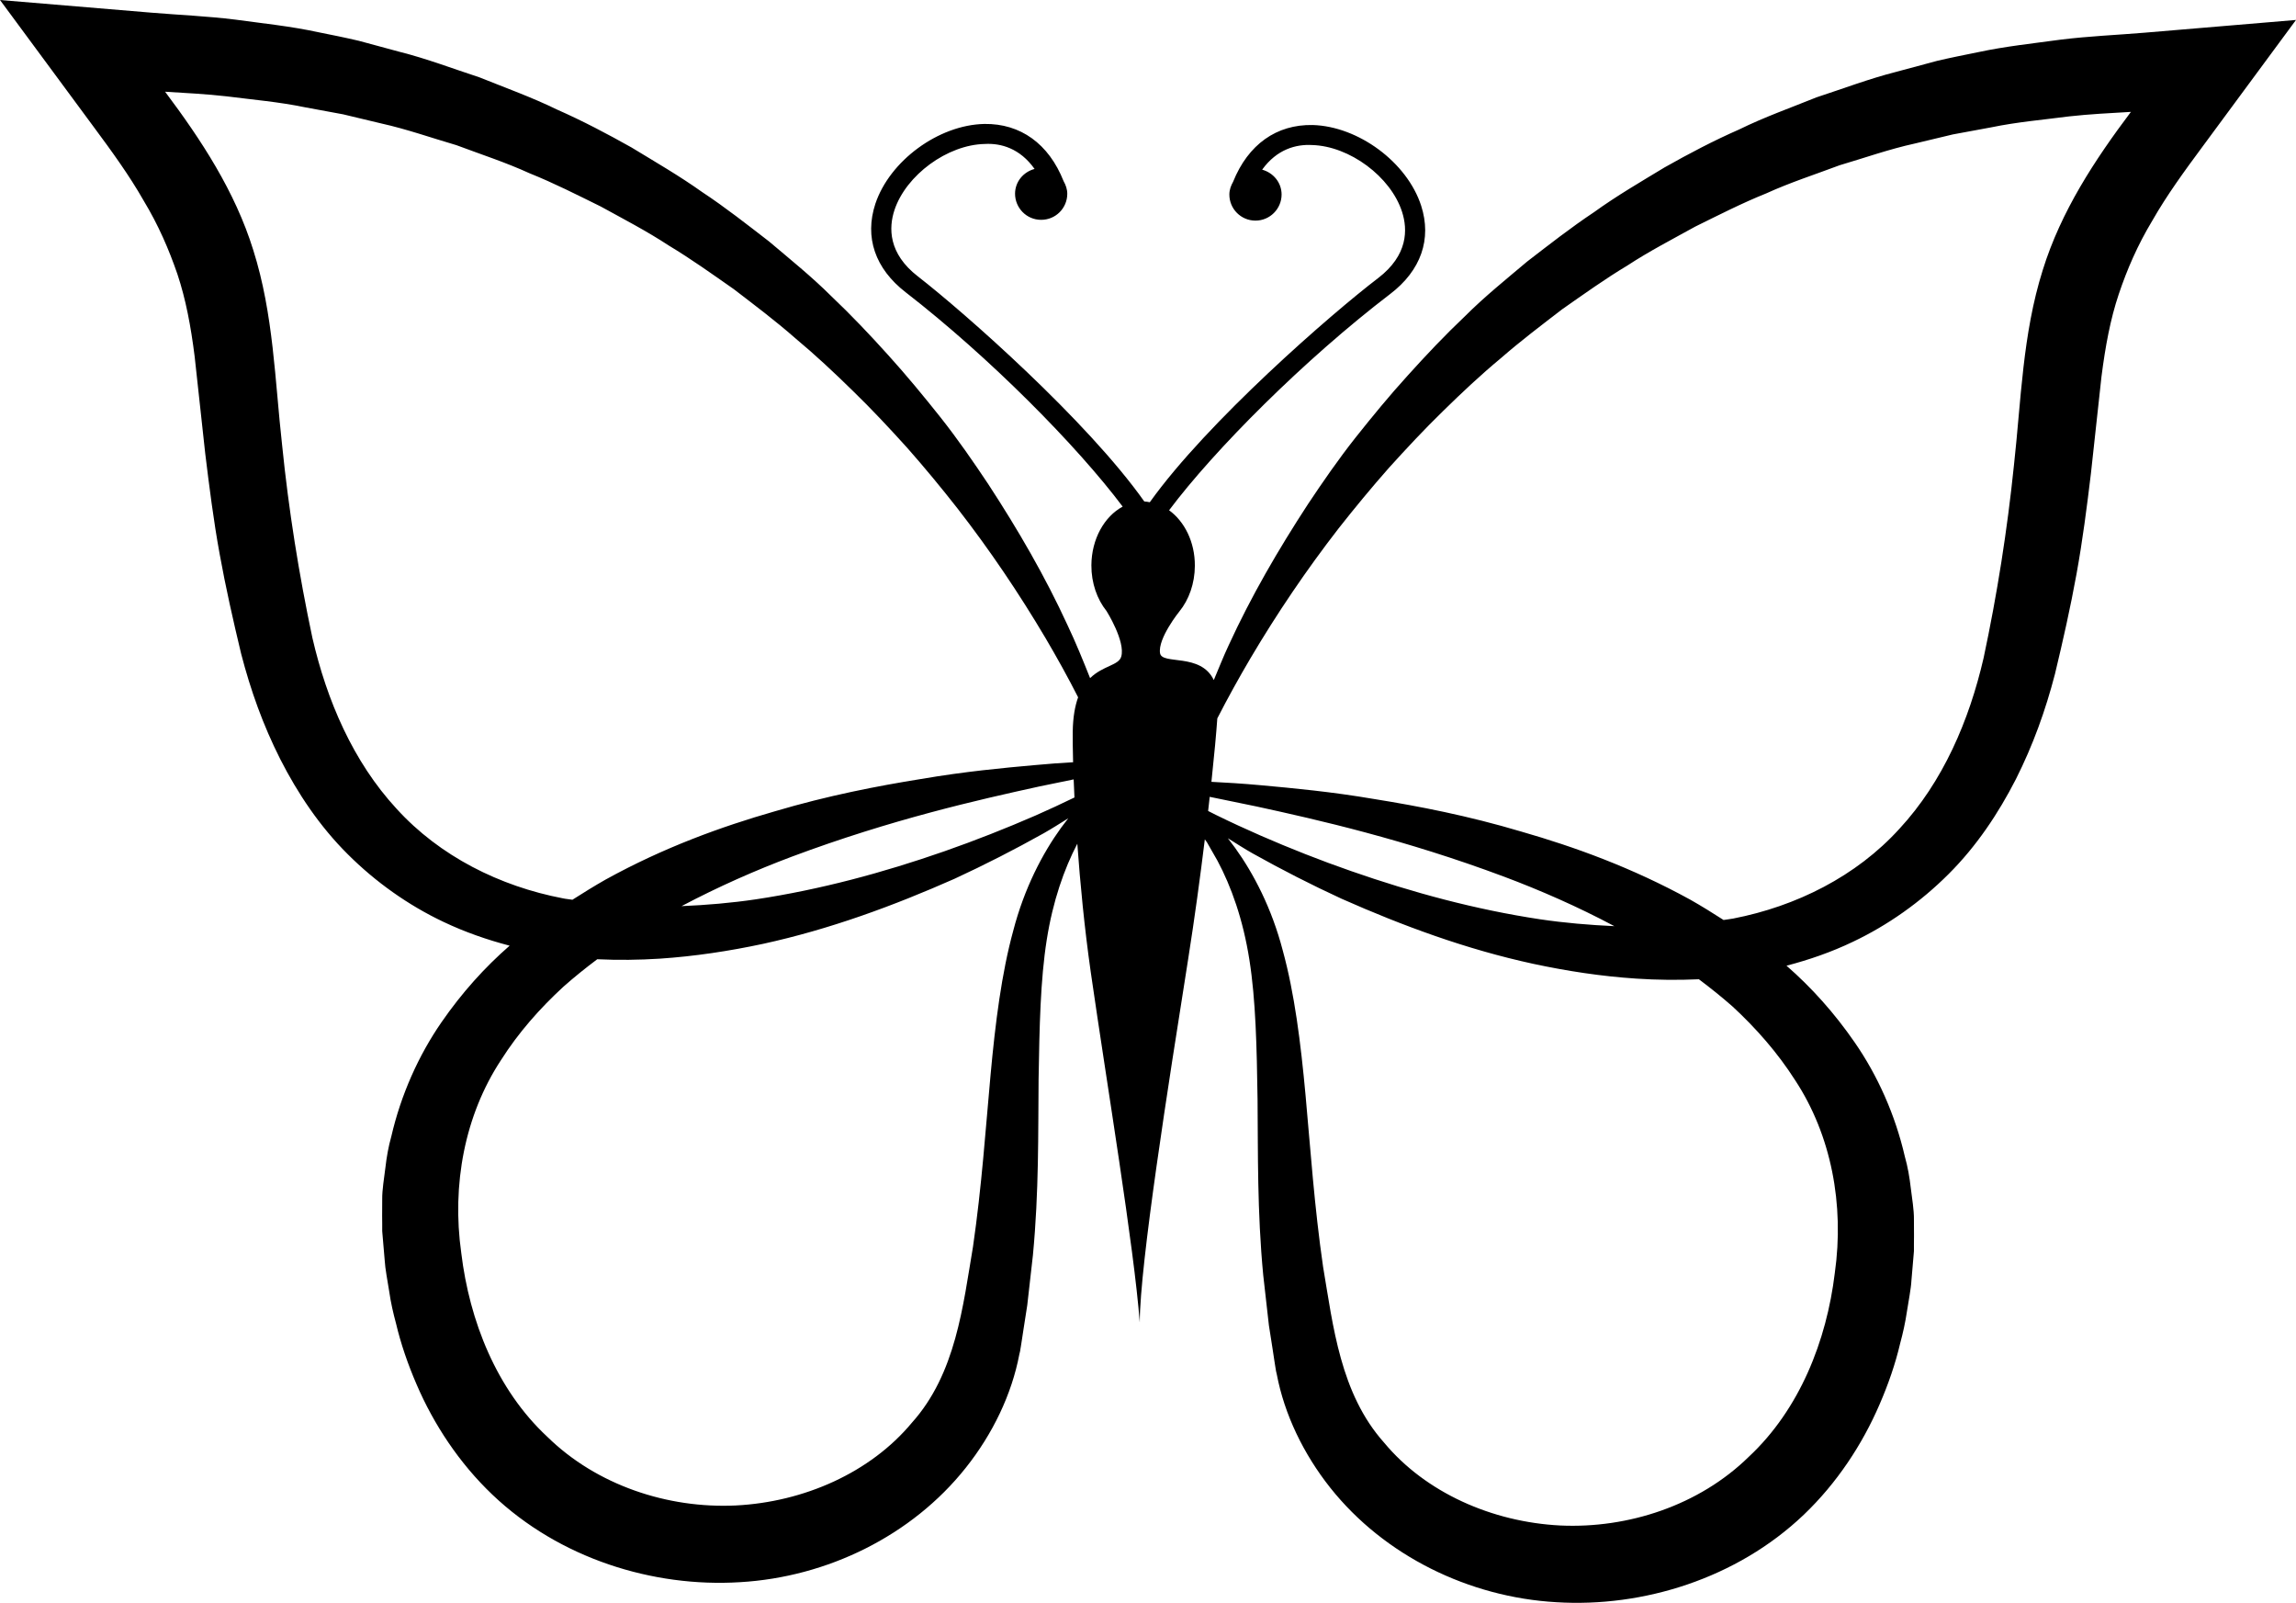 <?xml version="1.0" encoding="iso-8859-1"?>
<!-- Generator: Adobe Illustrator 16.0.0, SVG Export Plug-In . SVG Version: 6.00 Build 0)  -->
<!DOCTYPE svg PUBLIC "-//W3C//DTD SVG 1.1//EN" "http://www.w3.org/Graphics/SVG/1.1/DTD/svg11.dtd">
<svg version="1.1" id="Layer_1" xmlns="http://www.w3.org/2000/svg" xmlns:xlink="http://www.w3.org/1999/xlink" x="0px" y="0px"
	 width="32px" height="22.334px" viewBox="0 0 32 22.334" style="enable-background:new 0 0 32 22.334;" xml:space="preserve">
<path d="M29.884,0.456c-0.387,0.032-0.774,0.048-1.161,0.096c-0.386,0.053-0.772,0.093-1.154,0.175
	c-0.19,0.039-0.382,0.076-0.571,0.121L26.432,1c-0.378,0.096-0.744,0.235-1.114,0.356c-0.362,0.146-0.729,0.276-1.079,0.448
	c-0.356,0.156-0.702,0.338-1.04,0.529c-0.332,0.201-0.668,0.396-0.982,0.623c-0.322,0.214-0.627,0.453-0.932,0.688
	c-0.294,0.248-0.594,0.489-0.866,0.761c-0.278,0.263-0.542,0.542-0.797,0.825c-0.257,0.282-0.498,0.576-0.734,0.873
	c-0.235,0.298-0.451,0.61-0.66,0.924c-0.413,0.633-0.792,1.284-1.104,1.965c-0.075,0.159-0.138,0.322-0.207,0.484
	c-0.182-0.384-0.721-0.207-0.749-0.374c-0.034-0.205,0.267-0.58,0.27-0.583c0.132-0.162,0.214-0.388,0.215-0.635
	c0.002-0.332-0.145-0.619-0.359-0.774c0.632-0.843,1.884-2.099,3.082-3.014c0.429-0.327,0.581-0.765,0.431-1.23
	c-0.195-0.603-0.873-1.106-1.512-1.124c-0.502-0.01-0.899,0.269-1.109,0.791c-0.029,0.052-0.052,0.11-0.052,0.176
	c-0.001,0.201,0.161,0.364,0.362,0.365s0.365-0.162,0.366-0.363c0-0.168-0.116-0.304-0.271-0.347
	c0.206-0.286,0.475-0.356,0.696-0.343c0.521,0.014,1.096,0.44,1.254,0.931c0.079,0.245,0.085,0.603-0.335,0.924
	c-0.649,0.495-2.379,1.999-3.181,3.122c-0.025-0.004-0.051-0.01-0.077-0.011c-0.797-1.127-2.509-2.634-3.153-3.134
	c-0.418-0.322-0.409-0.682-0.329-0.925c0.162-0.489,0.739-0.912,1.26-0.922c0.222-0.013,0.489,0.06,0.693,0.348
	c-0.154,0.041-0.271,0.176-0.272,0.344c0,0.201,0.162,0.365,0.363,0.365c0.201,0.001,0.364-0.161,0.365-0.362
	c0-0.064-0.021-0.123-0.051-0.176c-0.207-0.523-0.603-0.805-1.104-0.798c-0.639,0.013-1.32,0.513-1.52,1.113
	c-0.153,0.466-0.004,0.903,0.423,1.233c1.169,0.906,2.389,2.14,3.024,2.986c-0.255,0.137-0.434,0.451-0.436,0.818
	c-0.001,0.248,0.08,0.474,0.211,0.637c0.001,0.001,0.266,0.424,0.205,0.635c-0.035,0.124-0.255,0.125-0.434,0.3
	c-0.099-0.248-0.199-0.495-0.314-0.737c-0.313-0.681-0.691-1.332-1.104-1.964c-0.209-0.314-0.425-0.626-0.66-0.924
	c-0.236-0.297-0.478-0.591-0.734-0.874c-0.255-0.283-0.519-0.562-0.797-0.825c-0.272-0.271-0.572-0.512-0.866-0.761
	c-0.305-0.235-0.609-0.475-0.932-0.688C9.47,2.451,9.134,2.257,8.802,2.055c-0.338-0.19-0.684-0.372-1.04-0.529
	c-0.35-0.171-0.717-0.302-1.079-0.448c-0.37-0.121-0.736-0.261-1.114-0.356L5.003,0.569C4.813,0.524,4.622,0.486,4.432,0.448
	C4.05,0.365,3.663,0.326,3.277,0.273C2.891,0.225,2.503,0.209,2.116,0.177L0,0l1.302,1.763C1.555,2.104,1.804,2.447,2,2.792
	c0.208,0.344,0.354,0.683,0.473,1.029c0.116,0.348,0.187,0.724,0.24,1.147L2.86,6.316c0.057,0.466,0.116,0.937,0.201,1.402
	c0.085,0.47,0.187,0.92,0.3,1.392c0.133,0.512,0.304,0.991,0.546,1.47c0.241,0.473,0.547,0.932,0.938,1.321
	c0.389,0.389,0.847,0.713,1.335,0.944c0.301,0.143,0.61,0.25,0.923,0.332c-0.346,0.301-0.667,0.657-0.95,1.067
	c-0.319,0.461-0.565,1.01-0.699,1.59c-0.041,0.145-0.066,0.291-0.083,0.439s-0.046,0.298-0.044,0.445l-0.001,0.224l0.001,0.111
	v0.056v0.028v0.014c0.002,0.021-0.003-0.026,0.004,0.05l0.031,0.364c0.005,0.106,0.04,0.288,0.063,0.433
	c0.022,0.155,0.056,0.301,0.094,0.441c0.067,0.285,0.166,0.571,0.287,0.851c0.24,0.559,0.595,1.097,1.057,1.537
	c0.934,0.889,2.237,1.294,3.449,1.219c1.216-0.07,2.396-0.646,3.149-1.595c0.374-0.47,0.64-1.022,0.746-1.581l0.011-0.046
	l0.003-0.021l0.007-0.041l0.013-0.083l0.025-0.164c0.018-0.109,0.034-0.219,0.051-0.327c0.026-0.235,0.053-0.469,0.079-0.698
	c0.085-0.89,0.072-1.711,0.079-2.446c0.012-0.735,0.025-1.39,0.114-1.95c0.085-0.539,0.241-0.983,0.426-1.338
	c0.039,0.547,0.099,1.172,0.188,1.795c0.227,1.577,0.602,3.82,0.682,4.876c0.003-0.817,0.396-3.301,0.674-5.058
	c0.092-0.583,0.17-1.159,0.233-1.674c0.011,0.014,0.02,0.027,0.03,0.042c0.046,0.08,0.094,0.164,0.145,0.254
	c0.193,0.36,0.358,0.821,0.446,1.382c0.089,0.561,0.103,1.215,0.114,1.949c0.007,0.735-0.006,1.558,0.079,2.446
	c0.026,0.23,0.053,0.463,0.079,0.699c0.017,0.107,0.033,0.217,0.051,0.326l0.025,0.165l0.013,0.083l0.007,0.041l0.003,0.021
	l0.011,0.047c0.106,0.558,0.372,1.11,0.746,1.581c0.754,0.948,1.934,1.524,3.149,1.594c1.212,0.075,2.516-0.33,3.449-1.218
	c0.462-0.441,0.816-0.979,1.057-1.538c0.121-0.279,0.22-0.564,0.287-0.85c0.038-0.141,0.071-0.286,0.094-0.442
	c0.022-0.144,0.058-0.325,0.063-0.433l0.031-0.363c0.007-0.077,0.002-0.029,0.004-0.051v-0.014v-0.028v-0.056l0.001-0.111
	l-0.001-0.223c0.002-0.147-0.027-0.298-0.044-0.445c-0.017-0.148-0.042-0.295-0.083-0.439c-0.134-0.581-0.38-1.13-0.699-1.59
	c-0.283-0.41-0.604-0.767-0.95-1.068c0.313-0.082,0.622-0.188,0.923-0.332c0.488-0.231,0.946-0.555,1.335-0.944
	c0.391-0.389,0.696-0.849,0.938-1.321c0.241-0.479,0.413-0.958,0.546-1.469c0.113-0.472,0.215-0.923,0.3-1.392
	c0.085-0.467,0.145-0.937,0.201-1.403l0.147-1.348c0.054-0.423,0.124-0.8,0.24-1.146C29.646,3.753,29.792,3.415,30,3.07
	c0.196-0.344,0.445-0.687,0.698-1.028L32,0.278L29.884,0.456z M5.527,11.269c-0.607-0.657-0.972-1.51-1.173-2.381
	C4.166,8.002,4.023,7.105,3.932,6.203C3.831,5.305,3.813,4.378,3.53,3.485C3.276,2.666,2.804,1.949,2.301,1.278
	C2.589,1.296,2.877,1.31,3.164,1.343C3.525,1.389,3.889,1.42,4.246,1.494l0.536,0.099L5.313,1.72c0.356,0.079,0.7,0.201,1.049,0.303
	c0.341,0.128,0.688,0.24,1.02,0.392c0.339,0.136,0.663,0.301,0.99,0.462C8.69,3.052,9.015,3.22,9.319,3.42
	c0.313,0.188,0.609,0.4,0.908,0.609c0.289,0.222,0.58,0.44,0.854,0.681c0.28,0.233,0.547,0.483,0.807,0.738
	c0.262,0.254,0.511,0.521,0.756,0.792c0.241,0.273,0.474,0.555,0.699,0.842c0.448,0.576,0.858,1.183,1.23,1.811
	c0.159,0.27,0.311,0.544,0.453,0.823c-0.043,0.12-0.072,0.273-0.075,0.479c-0.001,0.1,0,0.246,0.005,0.426
	c-0.159,0.009-0.337,0.021-0.536,0.04c-0.438,0.039-0.973,0.089-1.581,0.193c-0.61,0.098-1.3,0.231-2.041,0.451
	c-0.743,0.213-1.546,0.503-2.356,0.95c-0.154,0.087-0.31,0.184-0.464,0.282c-0.044-0.008-0.09-0.01-0.134-0.02
	C6.966,12.349,6.129,11.931,5.527,11.269z M14.787,11.536c-0.257,0.356-0.511,0.839-0.665,1.432
	c-0.162,0.591-0.249,1.274-0.317,2.017s-0.122,1.546-0.244,2.386c-0.14,0.824-0.238,1.769-0.851,2.452
	c-0.58,0.698-1.507,1.106-2.455,1.154c-0.948,0.045-1.937-0.281-2.627-0.957c-0.709-0.659-1.085-1.616-1.199-2.56
	c-0.135-0.954,0.049-1.922,0.553-2.688c0.244-0.385,0.545-0.724,0.869-1.022c0.153-0.136,0.312-0.263,0.473-0.384
	c0.293,0.014,0.584,0.01,0.87-0.008c0.491-0.033,0.97-0.106,1.438-0.206c0.936-0.204,1.821-0.531,2.671-0.907
	c0.424-0.196,0.837-0.407,1.241-0.633c0.117-0.066,0.23-0.139,0.345-0.21C14.854,11.446,14.822,11.488,14.787,11.536z
	 M14.433,11.363c-0.416,0.181-0.838,0.347-1.266,0.497c-0.856,0.299-1.735,0.536-2.631,0.671c-0.344,0.051-0.689,0.08-1.037,0.095
	c0.52-0.275,1.038-0.502,1.536-0.689c1.39-0.52,2.603-0.793,3.448-0.978c0.179-0.036,0.336-0.068,0.481-0.099
	c0.003,0.08,0.006,0.164,0.011,0.252C14.796,11.199,14.615,11.283,14.433,11.363z M16.949,11.356l-0.111-0.056
	c0.008-0.067,0.016-0.134,0.022-0.197c0.186,0.038,0.402,0.082,0.656,0.135c0.846,0.184,2.059,0.458,3.448,0.978
	c0.498,0.187,1.017,0.413,1.536,0.689c-0.348-0.016-0.694-0.045-1.037-0.096c-0.896-0.135-1.774-0.372-2.631-0.671
	c-0.428-0.149-0.85-0.315-1.267-0.497C17.359,11.551,17.153,11.456,16.949,11.356z M25.019,15.051
	c0.504,0.767,0.688,1.733,0.553,2.688c-0.114,0.943-0.49,1.899-1.199,2.56c-0.69,0.676-1.679,1.001-2.627,0.957
	c-0.948-0.048-1.875-0.456-2.455-1.154c-0.612-0.685-0.711-1.628-0.851-2.452c-0.122-0.84-0.176-1.644-0.244-2.387
	c-0.068-0.741-0.155-1.425-0.317-2.016c-0.154-0.593-0.408-1.076-0.665-1.433c-0.035-0.047-0.067-0.089-0.101-0.134
	c0.114,0.071,0.228,0.145,0.345,0.211c0.404,0.226,0.817,0.437,1.24,0.632c0.851,0.377,1.736,0.704,2.672,0.907
	c0.468,0.1,0.946,0.174,1.438,0.206c0.286,0.019,0.577,0.022,0.87,0.009c0.161,0.121,0.319,0.247,0.473,0.383
	C24.474,14.327,24.774,14.667,25.019,15.051z M28.47,3.764c-0.282,0.894-0.301,1.819-0.401,2.718
	c-0.093,0.902-0.234,1.8-0.423,2.686c-0.201,0.871-0.565,1.723-1.173,2.38c-0.602,0.663-1.438,1.08-2.317,1.251
	c-0.044,0.009-0.09,0.012-0.134,0.02c-0.154-0.099-0.31-0.196-0.464-0.283c-0.811-0.446-1.613-0.736-2.356-0.949
	c-0.741-0.221-1.431-0.354-2.041-0.452c-0.608-0.104-1.144-0.153-1.581-0.193c-0.27-0.025-0.501-0.038-0.696-0.048
	c0.04-0.376,0.068-0.682,0.082-0.884c0.145-0.283,0.3-0.563,0.461-0.836c0.372-0.629,0.782-1.234,1.23-1.812
	c0.226-0.287,0.458-0.568,0.699-0.841c0.245-0.271,0.494-0.538,0.756-0.793c0.26-0.255,0.526-0.505,0.807-0.738
	c0.274-0.239,0.565-0.459,0.854-0.681c0.299-0.209,0.596-0.422,0.908-0.609c0.305-0.2,0.629-0.367,0.947-0.543
	c0.327-0.161,0.651-0.327,0.99-0.463c0.331-0.151,0.679-0.263,1.02-0.391c0.349-0.103,0.692-0.225,1.049-0.303l0.531-0.127
	l0.536-0.099c0.357-0.074,0.721-0.105,1.082-0.152c0.286-0.032,0.575-0.046,0.863-0.063C29.196,2.228,28.724,2.944,28.47,3.764z"/>
<g>
</g>
<g>
</g>
<g>
</g>
<g>
</g>
<g>
</g>
<g>
</g>
<g>
</g>
<g>
</g>
<g>
</g>
<g>
</g>
<g>
</g>
<g>
</g>
<g>
</g>
<g>
</g>
<g>
</g>
</svg>
